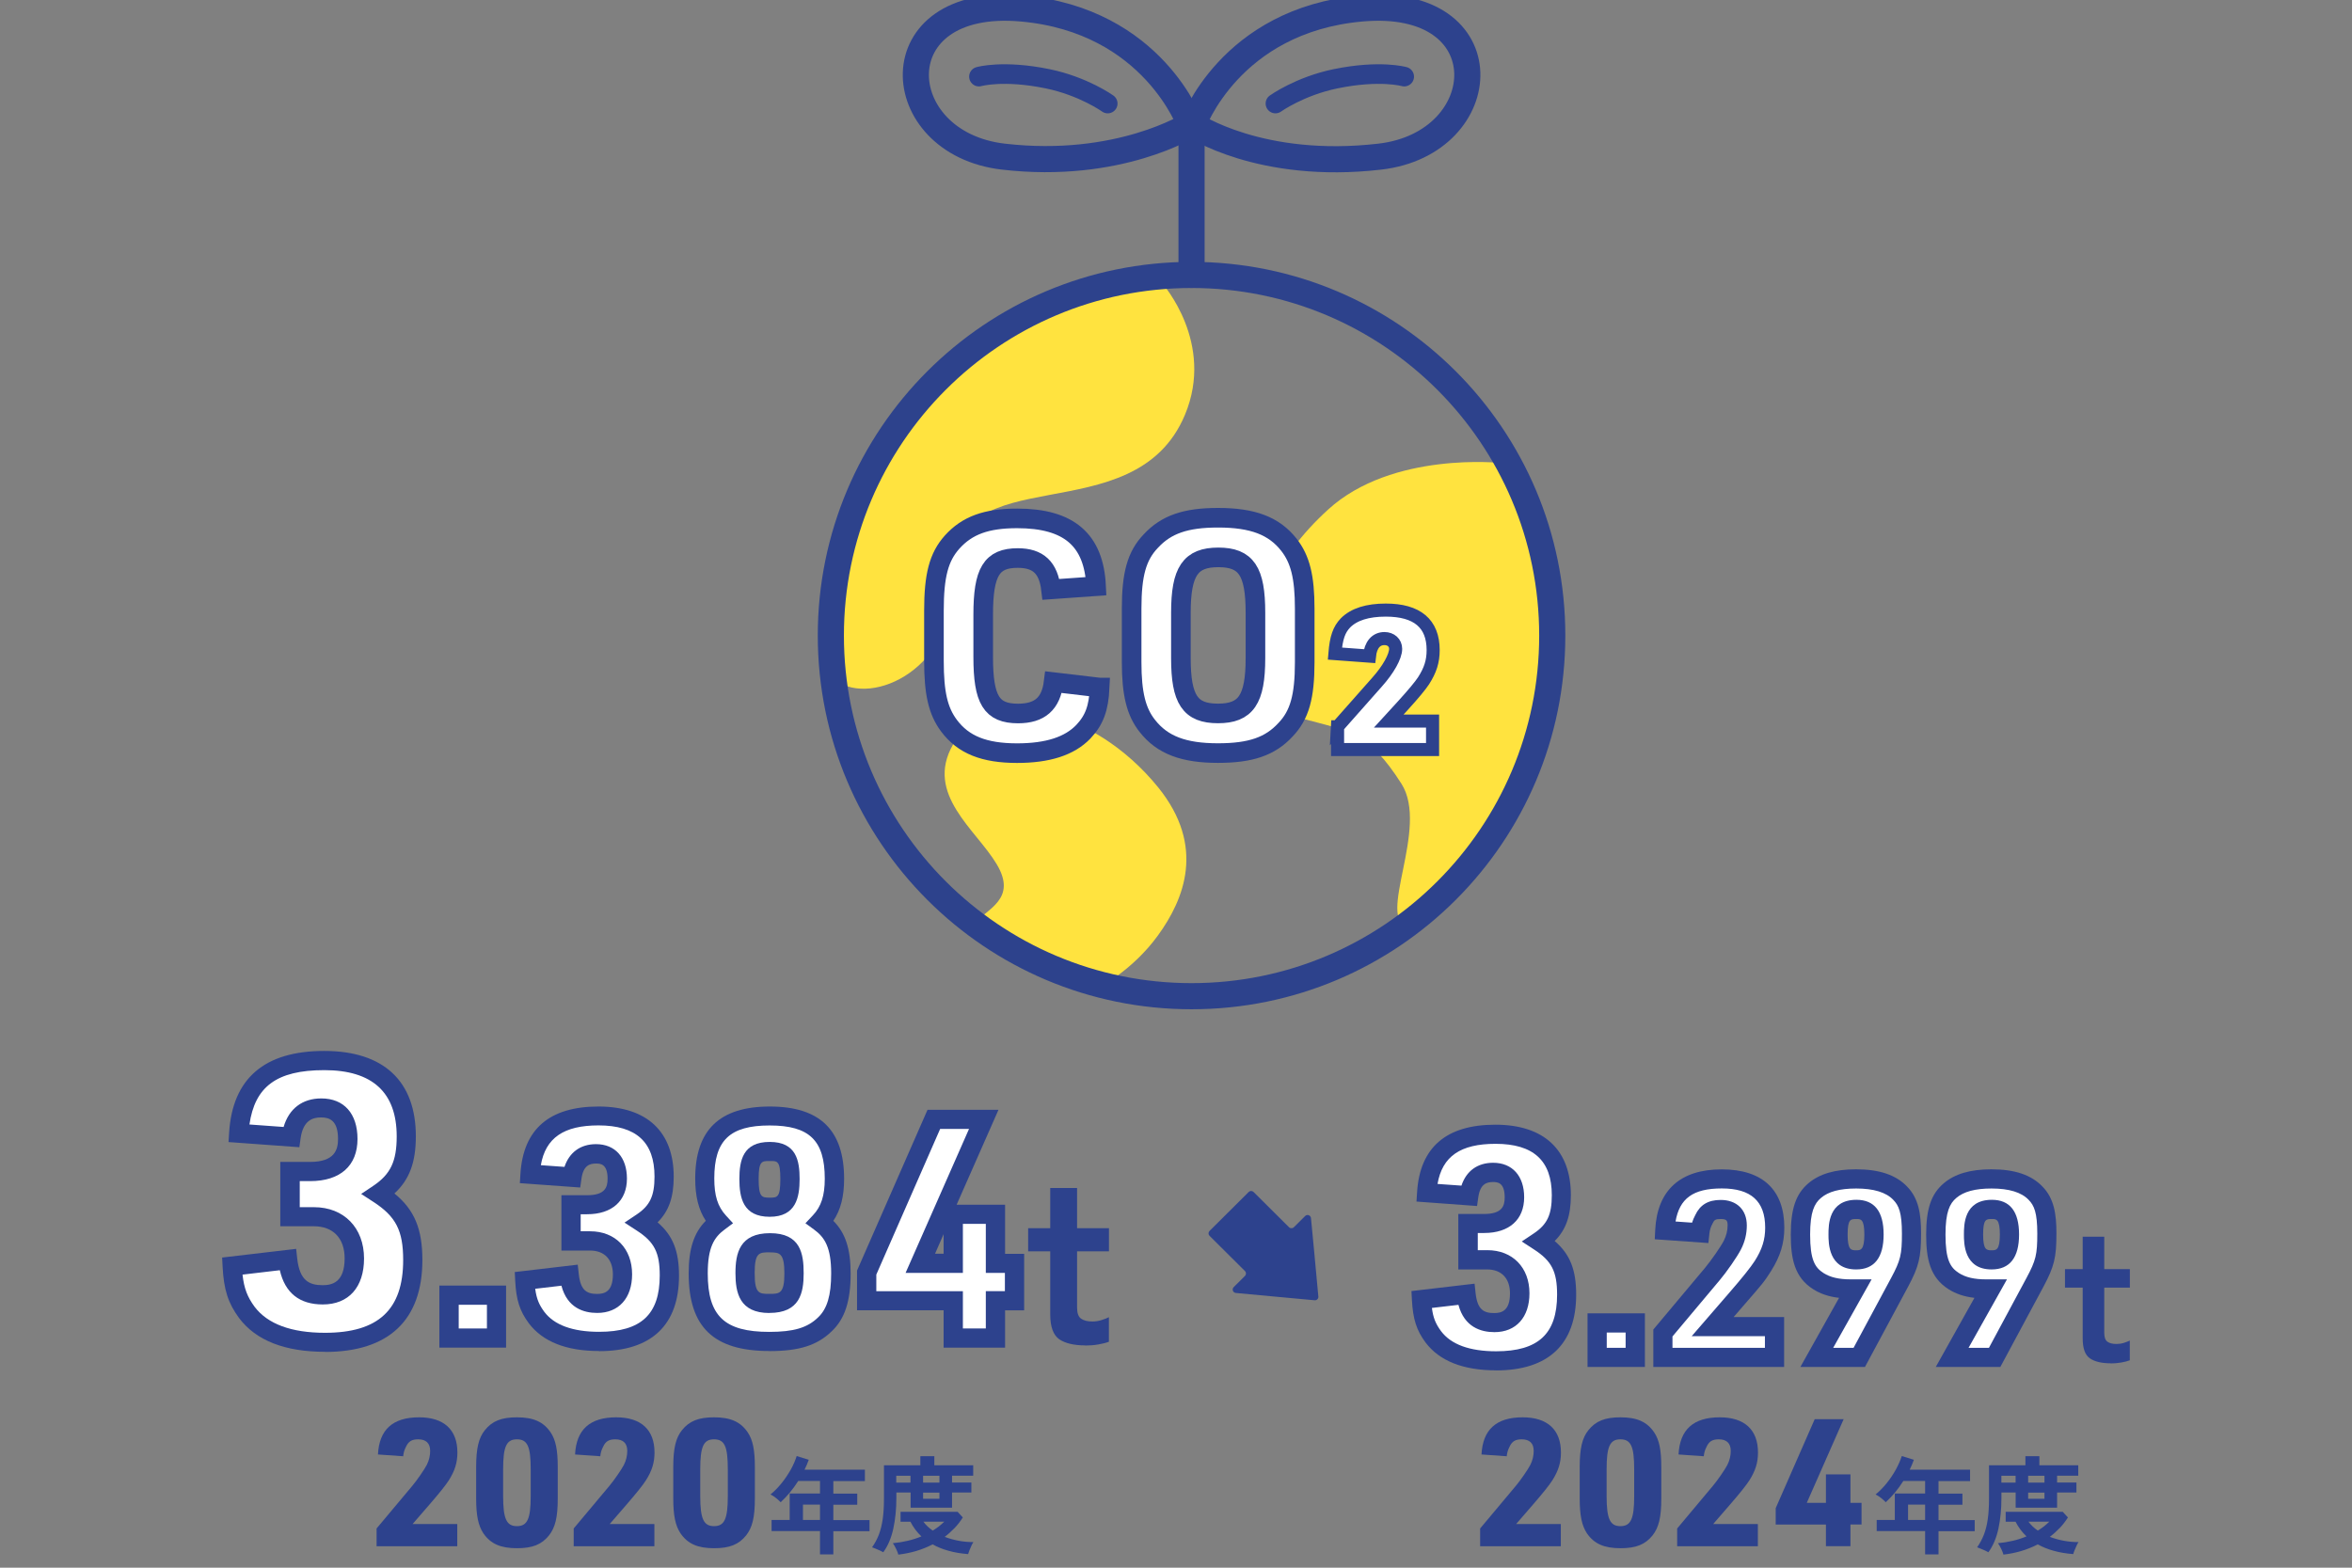 <?xml version="1.0" encoding="UTF-8"?><svg id="a" xmlns="http://www.w3.org/2000/svg" xmlns:xlink="http://www.w3.org/1999/xlink" viewBox="0 0 360 240"><rect x="0" y="0" width="360" height="240" fill="#808080" stroke="none"/><defs><style>.e,.f,.g,.h{fill:none;}.f{stroke:#2d428c;}.f,.i,.j,.g,.h{stroke-linecap:round;}.f,.g,.h{stroke-linejoin:round;}.f,.h{stroke-width:4px;}.i,.k,.j{fill:#fff;}.i,.j{stroke-miterlimit:10;}.i,.j,.g,.h{stroke:#2d428d;}.i,.g{stroke-width:3px;}.l{fill:#2d428d;}.j{stroke-width:2px;}.m{clip-path:url(#d);}.n{clip-path:url(#c);}.o{clip-path:url(#b);}.p{fill:#ffe33f;}</style><clipPath id="b"><rect class="e" x="68.92" y="-.49" width="227.96" height="270.42"/></clipPath><clipPath id="c"><rect class="e" x="76.36" y="-.83" width="213.04" height="270.42"/></clipPath><clipPath id="d"><rect class="e" x="34" y="155" width="292" height="83"/></clipPath></defs><g class="o"><g class="n"><path class="f" d="M182.38,42.08v-21.72"/><path class="p" d="M128.01,104.23c5.52,3.94,18.39-1.8,18.03-16.23-.46-18.55,27.56-5.88,35.34-24.52,4.58-10.98-3.4-19.99-3.4-19.99-1.15-.33-4.54-1.66-14.93,1.81-10.39,3.47-28.09,17.34-33.54,35.4-4.67,15.48-1.51,23.53-1.51,23.53"/><path class="p" d="M148.95,141.5c2.24-2.42,6.78-3.9,3.6-9.21-3.17-5.31-11.01-10.69-6.7-18.27,5.29-9.3,21.42-5.84,31.43,6.53,7.3,9.03,3.95,17.15-.03,22.64-3.98,5.49-9.14,8.02-9.14,8.02l-19.17-9.72h0Z"/><path class="p" d="M215.53,141.99c-4.99-1.31,3.3-15.2-1.02-22-5.05-7.93-8.09-8.07-14.92-9.91-6.83-1.84-12.79-17.02,3.68-32.06,9.85-9,26.58-7.13,26.58-7.13,0,0,9.46,11.06,7.44,30.4-2.01,19.34-15.15,34.61-15.15,34.61"/><path class="f" d="M182.38,152.51c30.49,0,55.21-24.72,55.21-55.21s-24.72-55.21-55.21-55.21-55.21,24.72-55.21,55.21,24.72,55.21,55.21,55.21Z"/><path class="i" d="M168.32,105.26c-.15,3.18-.83,4.99-2.5,6.76-2.11,2.2-5.44,3.28-10.14,3.28-5.04,0-8.23-1.27-10.43-4.21-1.67-2.25-2.3-4.95-2.3-9.94v-7.64c0-5.39.73-8.23,2.79-10.53,2.3-2.55,5.24-3.62,9.94-3.62,7.93,0,11.75,3.28,12.09,10.38l-6.9.49c-.39-3.33-1.96-4.8-5.09-4.8-4.01,0-5.29,2.11-5.29,8.67v6.46c0,6.61,1.27,8.67,5.34,8.67,3.33,0,5.04-1.52,5.44-4.8l7.05.83Z"/><path class="i" d="M173.21,93.16c0-5.24.78-8.08,2.94-10.33,2.35-2.54,5.34-3.57,10.28-3.57,5.29,0,8.57,1.22,10.87,4.16,1.71,2.2,2.4,4.9,2.4,9.74v8.23c0,5.24-.78,8.08-2.94,10.33-2.35,2.55-5.34,3.57-10.33,3.57-5.24,0-8.52-1.22-10.82-4.16-1.71-2.15-2.4-4.95-2.4-9.74v-8.23ZM192.16,93.8c0-6.37-1.42-8.47-5.68-8.47s-5.73,2.11-5.73,8.47v6.95c0,6.37,1.42,8.47,5.68,8.47s5.73-2.11,5.73-8.47v-6.95Z"/><path class="j" d="M204.71,111.28l6.07-6.86c1.71-1.91,2.84-3.92,2.84-5.09,0-.93-.73-1.57-1.71-1.57-1.27,0-2.11.93-2.3,2.69l-5.29-.39c.2-2.45.64-3.67,1.62-4.7,1.32-1.32,3.38-1.96,6.17-1.96,4.8,0,7.25,2.06,7.25,6.12,0,1.76-.44,3.09-1.47,4.7-.49.75-1.55,2.03-3.18,3.82l-2.15,2.35h6.71v4.36h-14.54v-3.48h-.02Z"/><path class="g" d="M149.84,11.73s3.7-1.07,10.51.33c5.49,1.13,9.2,3.79,9.2,3.79"/><path class="h" d="M182.18,19.09s-5.63-15.98-25.75-17.79c-21.83-1.97-20.54,20.63-2.85,22.68,17.69,2.05,28.6-4.88,28.6-4.88h0Z"/><path class="g" d="M214.93,11.73s-3.7-1.07-10.51.33c-5.49,1.13-9.2,3.79-9.2,3.79"/><path class="h" d="M182.59,19.09s5.63-15.98,25.75-17.79c21.83-1.97,20.54,20.63,2.85,22.68-18.31,2.12-28.6-4.88-28.6-4.88h0Z"/></g></g><g class="m"><path class="k" d="M44.38,179.34h3.07c3.77,0,5.78-1.7,5.78-4.98,0-3.05-1.41-4.75-4.07-4.75s-4.18,1.53-4.6,4.46l-8.01-.59c.47-7.51,4.72-11.14,13.08-11.14s12.55,4.05,12.55,11.61c0,4.34-1.18,6.74-4.24,8.8,3.89,2.52,5.25,5.1,5.25,10.14,0,8.44-4.42,12.6-13.43,12.6-5.66,0-9.66-1.53-11.96-4.58-1.47-2-2.06-3.75-2.24-7.09l8.49-1c.41,3.69,2.12,5.39,5.37,5.39s4.83-2,4.83-5.56c0-3.87-2.42-6.39-6.19-6.39h-3.65v-6.92Z"/><path class="l" d="M49.74,206.95c-6.14,0-10.56-1.73-13.14-5.16-1.68-2.28-2.35-4.34-2.53-7.9l-.07-1.37,11.33-1.33.16,1.47c.38,3.4,1.83,4.09,3.9,4.09,1.44,0,3.36-.43,3.36-4.1,0-3.09-1.76-4.92-4.72-4.92h-5.13v-9.85h4.54c3.81,0,4.3-1.88,4.3-3.52,0-2.91-1.39-3.29-2.59-3.29s-2.74.36-3.14,3.2l-.19,1.36-10.84-.79.09-1.44c.52-8.31,5.42-12.51,14.55-12.51s14.03,4.64,14.03,13.07c0,3.96-.97,6.63-3.28,8.75,3.08,2.51,4.28,5.46,4.28,10.19,0,9.21-5.16,14.07-14.91,14.07h0ZM37.12,195.12c.23,2.12.75,3.44,1.85,4.94,1.99,2.63,5.61,3.98,10.78,3.98,8.16,0,11.96-3.54,11.96-11.14,0-4.5-1.11-6.67-4.57-8.91l-1.86-1.21,1.84-1.23c2.66-1.78,3.6-3.76,3.6-7.58,0-6.73-3.72-10.14-11.08-10.14s-10.63,2.58-11.46,8.32l5.23.38c.82-2.8,2.87-4.37,5.77-4.37,3.47,0,5.54,2.32,5.54,6.21,0,4.09-2.64,6.45-7.25,6.45h-1.59v3.99h2.18c4.58,0,7.66,3.16,7.66,7.85,0,4.4-2.35,7.04-6.31,7.04-3.57,0-5.78-1.76-6.58-5.24l-5.68.67h-.03Z"/><path class="k" d="M68.73,198.28h7.26v6.56h-7.26v-6.56Z"/><path class="l" d="M77.46,206.31h-10.21v-9.5h10.21v9.5ZM70.21,203.38h4.32v-3.63h-4.32v3.63Z"/><path class="k" d="M87.4,184.44h2.45c3.02,0,4.62-1.36,4.62-3.99,0-2.44-1.13-3.8-3.26-3.8s-3.35,1.22-3.68,3.57l-6.41-.47c.37-6,3.77-8.91,10.47-8.91s10.04,3.24,10.04,9.29c0,3.47-.94,5.39-3.39,7.04,3.11,2.02,4.2,4.09,4.2,8.12,0,6.75-3.54,10.09-10.75,10.09-4.53,0-7.73-1.22-9.57-3.66-1.18-1.6-1.65-3-1.79-5.67l6.79-.8c.33,2.95,1.7,4.31,4.29,4.31s3.87-1.6,3.87-4.46c0-3.1-1.93-5.11-4.95-5.11h-2.92v-5.54h0Z"/><path class="l" d="M91.69,206.83c-5.01,0-8.62-1.43-10.75-4.25-1.39-1.88-1.93-3.57-2.08-6.47l-.07-1.37,9.64-1.13.16,1.47c.28,2.51,1.25,3.01,2.83,3.01,1.11,0,2.39-.35,2.39-2.99,0-2.29-1.3-3.65-3.48-3.65h-4.4v-8.47h3.92c2.76,0,3.15-1.21,3.15-2.52,0-2.33-1.16-2.33-1.78-2.33-.94,0-1.93.27-2.22,2.31l-.19,1.36-9.24-.67.09-1.44c.43-6.83,4.44-10.29,11.94-10.29s11.52,3.92,11.52,10.75c0,3.12-.74,5.27-2.47,6.98,2.35,2.02,3.28,4.4,3.28,8.17,0,7.55-4.22,11.55-12.22,11.55h0ZM81.92,197.31c.22,1.65.66,2.52,1.39,3.52,1.52,2.02,4.35,3.06,8.39,3.06,6.41,0,9.28-2.66,9.28-8.62,0-3.52-.82-5.14-3.53-6.89l-1.86-1.21,1.84-1.23c2.05-1.37,2.75-2.84,2.75-5.82,0-5.27-2.8-7.83-8.57-7.83-5.32,0-8.1,1.9-8.83,6.09l3.62.26c.74-2.22,2.44-3.48,4.83-3.48,2.92,0,4.73,2.02,4.73,5.27,0,3.41-2.28,5.46-6.1,5.46h-.98v2.61h1.45c3.84,0,6.42,2.64,6.42,6.58,0,3.65-2.04,5.92-5.34,5.92-2.07,0-4.58-.76-5.48-4.17l-4.01.47Z"/><path class="k" d="M107.87,180.41c0-6.66,3.02-9.57,9.95-9.57s9.9,2.9,9.9,9.61c0,2.95-.66,4.97-2.22,6.62,2.31,1.69,3.2,3.89,3.2,7.88s-.76,6.19-2.45,7.79c-1.93,1.88-4.38,2.62-8.49,2.62-7.68,0-10.9-3.05-10.9-10.41,0-3.99.89-6.19,3.16-7.88-1.51-1.64-2.17-3.61-2.17-6.66h.02ZM114.04,194.9c0,3.52.94,4.65,3.72,4.65s3.77-1.13,3.77-4.59-.94-4.69-3.68-4.69c-2.87,0-3.81,1.13-3.81,4.65h0ZM114.66,180.5c0,3.29.76,4.31,3.16,4.31s3.11-1.08,3.11-4.31-.76-4.22-3.11-4.22-3.16,1.03-3.16,4.22Z"/><path class="l" d="M117.77,206.83c-8.55,0-12.36-3.67-12.36-11.87,0-3.75.78-6.21,2.62-8.07-1.12-1.7-1.62-3.76-1.62-6.46,0-7.43,3.73-11.03,11.42-11.03s11.37,3.62,11.37,11.08c0,2.69-.52,4.73-1.65,6.42,1.86,1.86,2.65,4.31,2.65,8.07,0,4.23-.89,6.95-2.91,8.85-2.21,2.14-4.96,3.02-9.5,3.02h0ZM117.81,172.3c-6.1,0-8.48,2.27-8.48,8.11,0,2.65.52,4.29,1.78,5.67l1.09,1.19-1.3.97c-1.59,1.18-2.57,2.71-2.57,6.71,0,6.52,2.56,8.95,9.42,8.95,3.72,0,5.82-.62,7.46-2.21,1.4-1.31,2.01-3.39,2.01-6.74,0-3.99-.99-5.52-2.6-6.7l-1.34-.98,1.14-1.21c1.27-1.34,1.82-3.02,1.82-5.61,0-5.86-2.36-8.15-8.43-8.15h0ZM117.77,201.01c-4.58,0-5.2-3.09-5.2-6.11s.63-6.11,5.29-6.11,5.15,3.11,5.15,6.15-.62,6.06-5.25,6.06h0ZM117.86,191.72c-1.66,0-2.35,0-2.35,3.18s.7,3.18,2.25,3.18,2.3,0,2.3-3.13-.74-3.22-2.21-3.22ZM117.81,186.28c-4.08,0-4.64-2.92-4.64-5.78s.55-5.68,4.64-5.68,4.58,2.88,4.58,5.68-.55,5.78-4.58,5.78ZM117.81,177.74c-1.22,0-1.69,0-1.69,2.76s.46,2.85,1.69,2.85c1.16,0,1.63,0,1.63-2.85s-.48-2.76-1.63-2.76Z"/><path class="k" d="M145.91,199.12h-13.25v-4.31l10.27-23.45h7.64l-9.71,22.04h5.05v-7.51h6.46v7.51h2.92v5.72h-2.92v5.72h-6.46v-5.72Z"/><path class="l" d="M153.84,206.31h-9.41v-5.72h-13.25v-6.08l10.79-24.61h10.86l-6.41,14.54h7.42v7.51h2.92v8.65h-2.92v5.72h0ZM147.38,203.38h3.51v-5.72h2.92v-2.79h-2.92v-7.51h-3.51v7.51h-8.77l9.71-22.04h-4.42l-9.77,22.3v2.54h13.25v5.72h0ZM143.12,191.93h1.31v-2.99l-1.31,2.99Z"/><path class="l" d="M166.11,205.97c-1.73,0-3.07-.32-3.98-.94-.91-.64-1.38-1.9-1.38-3.79v-9.67h-3.38v-3.54h3.38v-6.16h4.11v6.16h4.88v3.54h-4.88v8.62c0,.83.2,1.39.6,1.68.4.29.99.44,1.74.44.46,0,.94-.07,1.41-.22.47-.15.85-.29,1.12-.44v3.76c-.44.17-.99.31-1.65.42-.66.11-1.32.16-1.98.16h0Z"/><path class="k" d="M224.68,187.31h2.46c3.03,0,4.65-1.37,4.65-4,0-2.45-1.14-3.82-3.27-3.82s-3.37,1.23-3.7,3.59l-6.44-.47c.38-6.03,3.79-8.95,10.51-8.95s10.09,3.25,10.09,9.33c0,3.49-.95,5.42-3.41,7.07,3.13,2.02,4.22,4.1,4.22,8.15,0,6.79-3.55,10.13-10.79,10.13-4.54,0-7.77-1.23-9.62-3.68-1.19-1.61-1.66-3.01-1.8-5.7l6.82-.8c.33,2.97,1.71,4.34,4.31,4.34s3.89-1.6,3.89-4.48c0-3.11-1.94-5.14-4.97-5.14h-2.94v-5.57Z"/><path class="l" d="M229,209.79c-5.03,0-8.66-1.43-10.8-4.26-1.4-1.89-1.93-3.59-2.09-6.51l-.07-1.37,9.66-1.13.16,1.47c.28,2.53,1.26,3.03,2.85,3.03,1.12,0,2.41-.34,2.41-3.01,0-2.3-1.3-3.67-3.5-3.67h-4.41v-8.49h3.93c2.78,0,3.17-1.22,3.17-2.54,0-2.35-1.17-2.35-1.8-2.35-.94,0-1.94.27-2.24,2.31l-.19,1.36-9.27-.68.09-1.44c.43-6.85,4.46-10.33,11.98-10.33s11.56,3.93,11.56,10.79c0,3.14-.74,5.29-2.48,7.02,2.37,2.03,3.29,4.43,3.29,8.21,0,7.59-4.24,11.6-12.27,11.6h0ZM219.17,200.24c.19,1.5.58,2.44,1.4,3.55,1.53,2.04,4.37,3.08,8.43,3.08,6.45,0,9.33-2.67,9.33-8.67,0-3.55-.83-5.17-3.55-6.93l-1.86-1.21,1.84-1.23c2.06-1.38,2.76-2.86,2.76-5.86,0-5.29-2.82-7.86-8.61-7.86-5.36,0-8.15,1.91-8.88,6.14l3.66.26c.74-2.24,2.45-3.5,4.85-3.5,2.93,0,4.75,2.02,4.75,5.28,0,3.42-2.28,5.47-6.11,5.47h-.99v2.63h1.46c3.86,0,6.45,2.65,6.45,6.6,0,3.67-2.05,5.95-5.36,5.95-2.08,0-4.6-.77-5.51-4.18l-4.03.47h0Z"/><path class="k" d="M244.46,202.53h5.83v5.27h-5.83v-5.27Z"/><path class="l" d="M251.77,209.27h-8.78v-8.21h8.78v8.21ZM245.93,206.34h2.89v-2.34h-2.89v2.34Z"/><path class="k" d="M254.53,204.08l7.57-9.04c.99-1.17,2.57-3.47,3.07-4.45.49-.98.72-2,.72-2.98,0-1.62-.88-2.45-2.54-2.45-1.32,0-2.04.42-2.57,1.54-.38.72-.53,1.28-.6,2.03l-5.34-.38c.26-5.27,3.15-7.88,8.71-7.88,5.26,0,8.1,2.64,8.1,7.46,0,2.12-.53,3.85-1.82,5.88-.66,1.03-2.03,2.75-4.13,5.17l-3.56,4.11h9.47v4.71h-17.09v-3.73Z"/><path class="l" d="M273.09,209.27h-20.03v-5.73l7.92-9.45c.91-1.09,2.45-3.3,2.88-4.17.37-.74.57-1.53.57-2.32,0-.75-.15-.98-1.07-.98-.82,0-.98.15-1.24.7-.3.57-.41.95-.48,1.56l-.15,1.42-8.21-.58.07-1.43c.3-6.06,3.82-9.27,10.18-9.27s9.58,3.25,9.58,8.92c0,2.41-.61,4.39-2.04,6.66-1.05,1.64-1.1,1.71-4.26,5.34l-1.46,1.69h7.73v7.64ZM256,206.34h14.14v-1.78h-11.21l5.66-6.54c2.05-2.36,3.38-4.02,4-4.99,1.13-1.78,1.59-3.26,1.59-5.09,0-4.04-2.17-6-6.63-6s-6.48,1.57-7.09,5.06l2.53.18c.12-.39.28-.76.49-1.16.73-1.57,1.98-2.32,3.88-2.32,2.47,0,4.01,1.5,4.01,3.91,0,1.25-.29,2.48-.88,3.63-.58,1.16-2.28,3.58-3.26,4.73l-7.24,8.63v1.73h0Z"/><path class="k" d="M283.27,197.33c-2.08,0-3.68-.38-4.96-1.21-2.01-1.28-2.73-3.2-2.73-7.13,0-3.5.6-5.39,2.16-6.71,1.4-1.21,3.49-1.81,6.36-1.81,3.1,0,5.34.72,6.74,2.19,1.29,1.32,1.74,3.01,1.74,6.18,0,3.43-.26,4.56-1.82,7.46l-6.18,11.49h-6.52l5.88-10.48h-.68ZM281.33,189c0,2.79.79,3.89,2.77,3.89s2.73-1.13,2.73-3.89-.79-3.85-2.69-3.85c-2.04,0-2.8,1.05-2.8,3.85Z"/><path class="l" d="M285.48,209.27h-9.91l5.92-10.58c-1.57-.18-2.87-.62-3.99-1.34-2.82-1.8-3.4-4.64-3.4-8.35,0-3.94.78-6.21,2.67-7.83,1.69-1.45,4.08-2.16,7.32-2.16,3.56,0,6.11.86,7.81,2.64,1.78,1.82,2.14,4.19,2.14,7.19,0,3.69-.34,5.06-1.99,8.15l-6.59,12.27h0ZM280.59,206.34h3.12l5.76-10.72c1.43-2.67,1.64-3.56,1.64-6.77s-.48-4.3-1.32-5.16c-1.1-1.16-3.01-1.74-5.68-1.74-2.5,0-4.26.47-5.4,1.45-.99.84-1.65,2.12-1.65,5.6,0,3.85.72,5.04,2.05,5.89,1.03.66,2.35.97,4.17.97h3.19l-5.88,10.48ZM284.1,194.34c-4.23,0-4.23-4.02-4.23-5.35,0-1.45,0-5.31,4.28-5.31,2.76,0,4.16,1.79,4.16,5.31s-1.41,5.35-4.2,5.35h0ZM284.13,186.62c-.86,0-1.33,0-1.33,2.38s.54,2.41,1.3,2.41c.67,0,1.26,0,1.26-2.41s-.57-2.38-1.21-2.38h0Z"/><path class="k" d="M303.99,197.33c-2.08,0-3.68-.38-4.96-1.21-2.01-1.28-2.73-3.2-2.73-7.13,0-3.5.6-5.39,2.16-6.71,1.4-1.21,3.49-1.81,6.36-1.81,3.1,0,5.34.72,6.74,2.19,1.29,1.32,1.74,3.01,1.74,6.18,0,3.43-.27,4.56-1.82,7.46l-6.18,11.49h-6.52l5.88-10.48h-.68ZM302.07,189c0,2.79.79,3.89,2.76,3.89s2.73-1.13,2.73-3.89-.79-3.85-2.69-3.85c-2.04,0-2.8,1.05-2.8,3.85Z"/><path class="l" d="M306.2,209.27h-9.91l5.92-10.58c-1.57-.18-2.86-.62-3.99-1.34-2.82-1.8-3.4-4.64-3.4-8.35,0-3.94.77-6.21,2.67-7.83,1.69-1.45,4.08-2.16,7.32-2.16,3.56,0,6.11.86,7.81,2.64,1.78,1.82,2.14,4.19,2.14,7.19,0,3.69-.34,5.06-1.99,8.15l-6.59,12.27h0ZM301.31,206.34h3.12l5.76-10.72c1.43-2.67,1.64-3.56,1.64-6.77s-.48-4.3-1.32-5.16c-1.1-1.16-3.01-1.74-5.68-1.74-2.5,0-4.26.47-5.4,1.45-.99.84-1.65,2.12-1.65,5.6,0,3.85.72,5.04,2.05,5.89,1.03.66,2.35.97,4.17.97h3.19l-5.88,10.48ZM304.83,194.34c-4.23,0-4.23-4.02-4.23-5.35,0-1.45,0-5.31,4.28-5.31,2.76,0,4.16,1.79,4.16,5.31s-1.41,5.35-4.2,5.35h0ZM304.87,186.62c-.86,0-1.33,0-1.33,2.38s.54,2.41,1.3,2.41c.68,0,1.26,0,1.26-2.41s-.57-2.38-1.21-2.38h-.01Z"/><path class="l" d="M323.08,208.71c-1.4,0-2.46-.25-3.2-.76-.74-.51-1.1-1.53-1.1-3.05v-7.77h-2.71v-2.84h2.71v-4.96h3.3v4.96h3.92v2.84h-3.92v6.92c0,.66.16,1.12.48,1.35.33.24.79.35,1.4.35.37,0,.75-.05,1.13-.17.38-.12.68-.24.9-.35v3.02c-.36.14-.79.25-1.32.34-.53.09-1.06.14-1.6.14h0Z"/><path class="l" d="M57.62,234.02l5.48-6.54c.71-.84,1.86-2.51,2.22-3.21s.52-1.44.52-2.15c0-1.17-.63-1.77-1.83-1.77-.96,0-1.48.3-1.86,1.12-.27.52-.38.93-.44,1.47l-3.86-.27c.19-3.81,2.27-5.69,6.3-5.69,3.81,0,5.86,1.91,5.86,5.39,0,1.53-.38,2.78-1.31,4.25-.47.74-1.47,1.99-2.98,3.73l-2.57,2.97h6.84v3.4h-12.35v-2.7Z"/><path class="l" d="M72.88,224.6c0-2.86.38-4.47,1.34-5.66,1.12-1.39,2.52-1.96,4.9-1.96,2.52,0,4.05.68,5.15,2.29.79,1.17,1.1,2.7,1.1,5.34v4.79c0,2.89-.38,4.44-1.34,5.66-1.12,1.39-2.52,1.96-4.9,1.96-2.52,0-4.05-.68-5.15-2.29-.77-1.17-1.1-2.7-1.1-5.34v-4.79ZM81.23,224.95c0-3.51-.49-4.6-2.11-4.6s-2.11,1.12-2.11,4.6v4.09c0,3.49.52,4.6,2.11,4.6s2.11-1.09,2.11-4.6v-4.09Z"/><path class="l" d="M87.79,234.02l5.48-6.54c.71-.84,1.86-2.51,2.22-3.21s.52-1.44.52-2.15c0-1.17-.63-1.77-1.83-1.77-.96,0-1.48.3-1.86,1.12-.27.52-.38.93-.44,1.47l-3.86-.27c.19-3.81,2.27-5.69,6.3-5.69,3.81,0,5.86,1.91,5.86,5.39,0,1.53-.38,2.78-1.31,4.25-.47.74-1.47,1.99-2.98,3.73l-2.57,2.97h6.84v3.4h-12.35v-2.7Z"/><path class="l" d="M103.05,224.6c0-2.86.38-4.47,1.34-5.66,1.12-1.39,2.52-1.96,4.9-1.96,2.52,0,4.05.68,5.15,2.29.79,1.17,1.1,2.7,1.1,5.34v4.79c0,2.89-.38,4.44-1.34,5.66-1.12,1.39-2.52,1.96-4.9,1.96-2.52,0-4.05-.68-5.15-2.29-.77-1.17-1.1-2.7-1.1-5.34v-4.79ZM111.4,224.95c0-3.51-.49-4.6-2.11-4.6s-2.11,1.12-2.11,4.6v4.09c0,3.49.52,4.6,2.11,4.6s2.11-1.09,2.11-4.6v-4.09Z"/><path class="l" d="M125.51,237.94v-3.55h-7.41v-1.7h2.77v-4.05h4.64v-1.92h-3.33c-.39.62-.82,1.21-1.27,1.76-.46.55-.93,1.04-1.42,1.5-.17-.18-.4-.39-.68-.62-.28-.23-.57-.42-.88-.57.6-.49,1.17-1.07,1.71-1.74s1-1.37,1.41-2.09c.4-.73.69-1.41.89-2.05l1.85.57c-.18.51-.4,1.02-.64,1.51h9.23v1.75h-4.83v1.92h3.66v1.7h-3.66v2.35h5.54v1.7h-5.54v3.55h-2.03v-.02ZM122.9,232.69h2.61v-2.35h-2.61v2.35Z"/><path class="l" d="M135.21,237.64c-.15-.09-.33-.18-.55-.28-.23-.1-.45-.19-.66-.28-.21-.09-.38-.15-.52-.2.43-.61.78-1.26,1.04-1.94.26-.68.46-1.48.59-2.38.13-.9.19-1.95.19-3.16v-5.08h5.57v-1.39h2.14v1.39h5.95v1.6h-3.24v1.04h2.96v1.53h-2.96v2.32h-6.34v-2.32h-2.18v.8c0,1.73-.16,3.31-.47,4.74-.31,1.43-.82,2.62-1.52,3.59v.02ZM137.5,238c-.06-.22-.16-.51-.33-.86-.16-.35-.34-.65-.51-.89,1.59-.15,3.05-.49,4.37-1.04-.69-.65-1.25-1.41-1.68-2.25h-1.51v-1.51h8.74l.79.86c-.37.58-.78,1.12-1.25,1.61-.48.49-.98.95-1.52,1.36.67.26,1.4.46,2.15.6.76.14,1.51.2,2.25.2-.09.11-.19.28-.3.53-.11.25-.22.48-.32.74-.1.25-.16.44-.2.57-1.1-.09-2.09-.25-3-.51-.91-.25-1.72-.58-2.43-.98-.8.42-1.64.75-2.53,1.02-.89.26-1.8.44-2.73.55h0ZM137.18,226.97h2.18v-1.04h-2.18v1.04ZM141.29,226.97h2.5v-1.04h-2.5v1.04ZM141.29,229.45h2.5v-.94h-2.5v.94ZM142.77,234.32c.33-.2.64-.41.94-.64.29-.24.57-.47.82-.73h-3.2c.4.54.88.99,1.44,1.37Z"/><path class="l" d="M226.53,234.02l5.48-6.54c.71-.84,1.86-2.51,2.22-3.21.36-.71.52-1.44.52-2.15,0-1.17-.63-1.77-1.83-1.77-.96,0-1.48.3-1.86,1.12-.27.52-.38.93-.44,1.47l-3.86-.27c.19-3.81,2.27-5.69,6.3-5.69,3.8,0,5.86,1.91,5.86,5.39,0,1.53-.38,2.78-1.31,4.25-.47.74-1.47,1.99-2.98,3.73l-2.57,2.97h6.84v3.4h-12.35v-2.7Z"/><path class="l" d="M241.79,224.6c0-2.86.38-4.47,1.34-5.66,1.12-1.39,2.52-1.96,4.9-1.96,2.52,0,4.05.68,5.15,2.29.79,1.17,1.1,2.7,1.1,5.34v4.79c0,2.89-.38,4.44-1.34,5.66-1.12,1.39-2.52,1.96-4.9,1.96-2.52,0-4.05-.68-5.15-2.29-.77-1.17-1.1-2.7-1.1-5.34v-4.79ZM250.13,224.95c0-3.51-.49-4.6-2.11-4.6s-2.11,1.12-2.11,4.6v4.09c0,3.49.52,4.6,2.11,4.6s2.11-1.09,2.11-4.6v-4.09Z"/><path class="l" d="M256.69,234.02l5.48-6.54c.71-.84,1.86-2.51,2.22-3.21s.52-1.44.52-2.15c0-1.17-.63-1.77-1.83-1.77-.96,0-1.48.3-1.86,1.12-.27.52-.38.93-.44,1.47l-3.86-.27c.19-3.81,2.27-5.69,6.3-5.69,3.81,0,5.86,1.91,5.86,5.39,0,1.53-.38,2.78-1.31,4.25-.47.74-1.47,1.99-2.98,3.73l-2.57,2.97h6.84v3.4h-12.35v-2.7Z"/><path class="l" d="M279.48,233.4h-7.69v-2.51l5.97-13.62h4.43l-5.64,12.8h2.93v-4.36h3.75v4.36h1.7v3.32h-1.7v3.32h-3.75v-3.32Z"/><path class="l" d="M294.66,237.94v-3.55h-7.41v-1.7h2.77v-4.05h4.64v-1.92h-3.33c-.39.62-.82,1.21-1.27,1.76-.46.55-.93,1.04-1.42,1.5-.17-.18-.4-.39-.68-.62-.28-.23-.58-.42-.88-.57.6-.49,1.17-1.07,1.71-1.74.54-.67,1-1.37,1.4-2.09.4-.73.69-1.41.9-2.05l1.85.57c-.18.51-.4,1.02-.64,1.51h9.24v1.75h-4.83v1.92h3.66v1.7h-3.66v2.35h5.54v1.7h-5.54v3.55h-2.04v-.02ZM292.05,232.69h2.61v-2.35h-2.61v2.35Z"/><path class="l" d="M304.35,237.64c-.15-.09-.33-.18-.55-.28-.23-.1-.45-.19-.66-.28-.21-.09-.38-.15-.52-.2.43-.61.77-1.26,1.04-1.94.26-.68.47-1.48.59-2.38.13-.9.19-1.95.19-3.16v-5.08h5.57v-1.39h2.14v1.39h5.95v1.6h-3.24v1.04h2.96v1.53h-2.96v2.32h-6.34v-2.32h-2.18v.8c0,1.73-.15,3.31-.46,4.74s-.82,2.62-1.52,3.59v.02ZM306.65,238c-.05-.22-.17-.51-.33-.86-.16-.35-.34-.65-.51-.89,1.59-.15,3.05-.49,4.37-1.04-.69-.65-1.25-1.41-1.68-2.25h-1.51v-1.51h8.74l.79.86c-.37.58-.78,1.12-1.25,1.61-.48.49-.98.95-1.52,1.36.68.26,1.4.46,2.15.6.76.14,1.51.2,2.25.2-.09.11-.19.28-.3.53-.11.25-.22.48-.32.74-.1.25-.17.44-.2.57-1.1-.09-2.09-.25-3-.51-.91-.25-1.72-.58-2.43-.98-.8.42-1.64.75-2.53,1.02-.88.26-1.8.44-2.73.55h0ZM306.33,226.97h2.18v-1.04h-2.18v1.04ZM310.43,226.97h2.5v-1.04h-2.5v1.04ZM310.43,229.45h2.5v-.94h-2.5v.94ZM311.91,234.32c.33-.2.64-.41.94-.64.29-.24.56-.47.82-.73h-3.2c.4.54.89.99,1.44,1.37Z"/><path class="l" d="M201.21,192.24l-.55-5.76c-.05-.44-.57-.63-.89-.32l-1.73,1.72c-.2.2-.54.2-.74,0l-5.43-5.4c-.2-.2-.54-.2-.74,0l-6,5.97c-.2.2-.2.54,0,.74l5.43,5.4c.2.2.2.54,0,.74l-1.73,1.72c-.31.31-.12.84.32.89l5.79.54,6.28.58c.33.03.6-.25.57-.56l-.58-6.25.02-.02Z"/></g></svg>